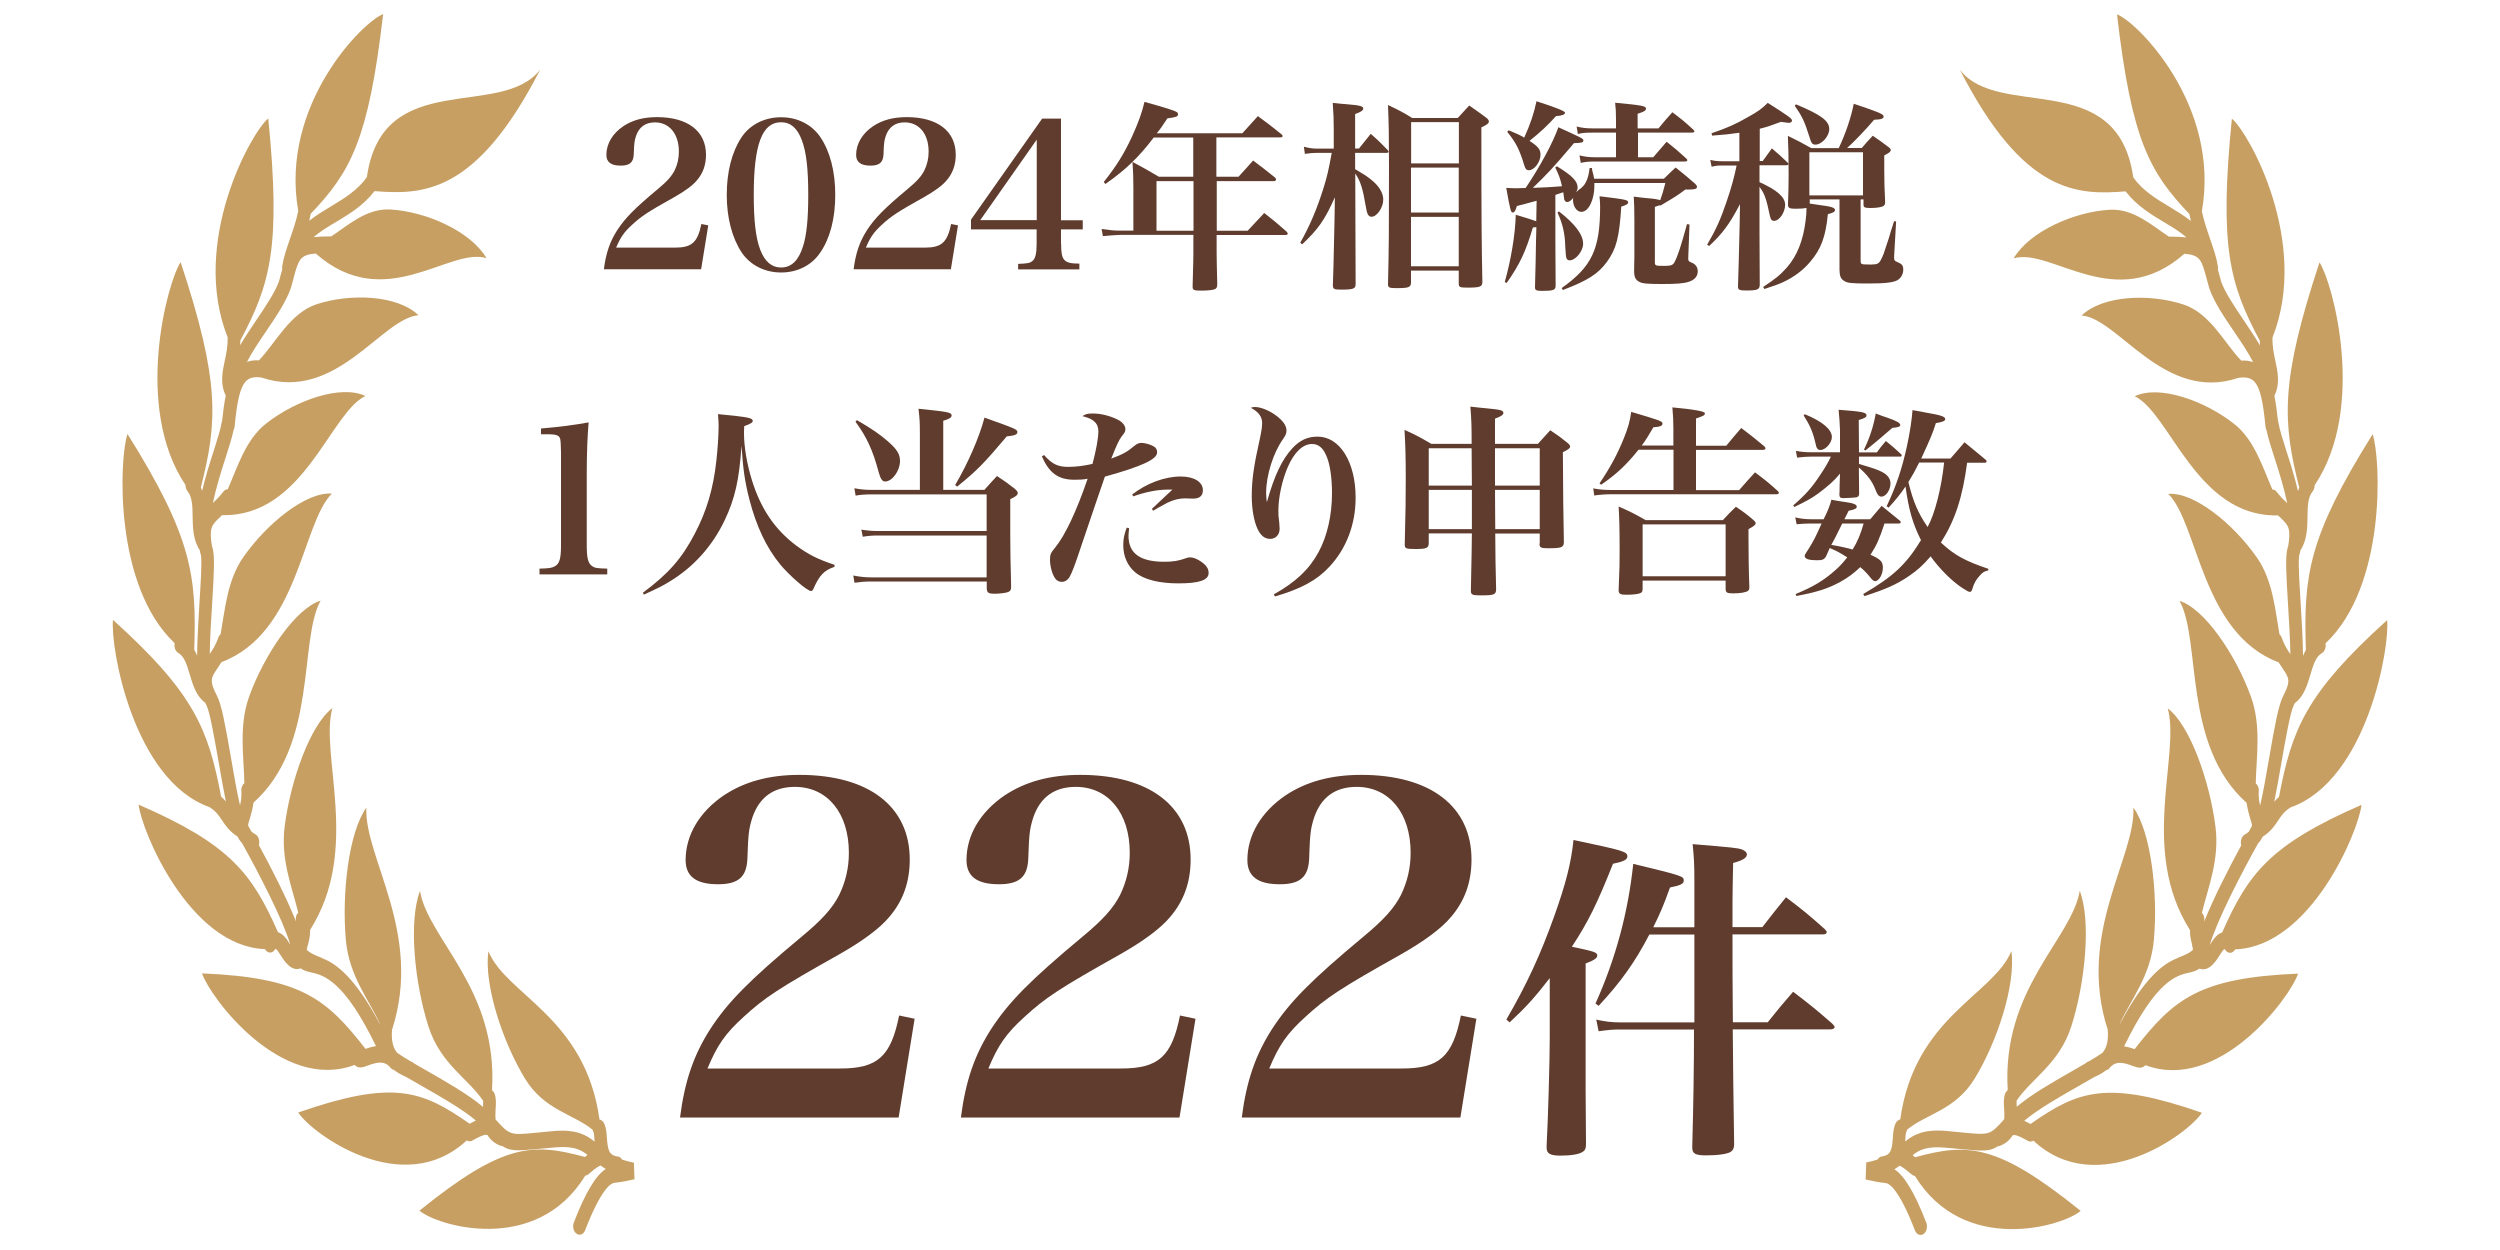 <?xml version="1.0" encoding="UTF-8"?>
<svg id="_レイヤー_1" data-name="レイヤー_1" xmlns="http://www.w3.org/2000/svg" version="1.1" viewBox="0 0 200 100">
  <!-- Generator: Adobe Illustrator 29.1.0, SVG Export Plug-In . SVG Version: 2.1.0 Build 142)  -->
  <defs>
    <style>
      .st0 {
        fill: #5f3c2d;
      }

      .st1 {
        fill: #c79f62;
      }
    </style>
  </defs>
  <g>
    <path class="st1" d="M175.39,75.64c-.09-.31-.2-.72-.19-1.23-4.07-6.43-.75-13.99-1.78-17.74,1.77,1.33,3.36,5.82,3.82,9.49.33,2.62-.6,4.85-1.09,6.87.17.16.24.44.18.71.78-1.96,2.02-4.36,2.97-6.11-.09-.32.01-.7.26-.85.15-.09.26-.17.34-.24.1-.17.18-.33.26-.47,0-.14-.06-.32-.14-.58-.1-.33-.22-.76-.29-1.26-5.17-4.62-3.6-12.99-5.37-16.16,1.99.61,4.48,4.28,5.7,7.62.87,2.38.44,4.86.4,6.98.16.13.27.36.24.63h0c-.03.44.03.81.11,1.15.24-1.02.5-2.51.72-3.8.45-2.62.76-4.27,1.12-4.96.63-1.22.49-1.44-.07-2.26-.09-.13-.19-.28-.29-.44-6.19-2.34-6.42-11.1-8.83-13.48,2.05-.17,5.23,2.4,7.11,5.12,1.26,1.82,1.44,4.16,1.79,6.12.08.07.14.15.18.27.19.56.44.95.69,1.32-.02-1.28-.11-2.76-.19-4.01-.15-2.44-.23-3.85-.02-4.54,0-.02.02-.03.03-.05.24-1.49.04-1.7-.63-2.34-.06-.05-.11-.11-.18-.17-6.53.16-8.61-8.16-11.46-9.53,1.95-.93,5.56.33,7.95,2.21,1.63,1.28,2.29,3.49,3.06,5.25.12,0,.25.06.34.18.31.4.59.68.85.92-.26-1.24-.66-2.53-1.01-3.6-.28-.87-.52-1.63-.65-2.25-.04-.08-.07-.17-.08-.27h0c-.18-1.86-.4-3.12-.92-3.64-.28-.28-.7-.36-1.25-.27-5.95,2-9.59-4.76-12.54-4.99,1.68-1.62,5.44-1.77,8.15-.88,2.15.71,3.29,3.12,4.62,4.49.35-.03.67.02.95.12-.4-.78-.97-1.63-1.51-2.42-.83-1.22-1.61-2.38-2-3.49-.09-.32-.16-.58-.22-.81-.39-1.44-.5-1.85-1.77-1.95-5.52,4.88-10.68-.54-13.66.37,1.28-2.17,4.87-3.73,7.68-3.89,1.91-.11,3.37,1.25,4.74,2.15.56,0,1.02.02,1.41.06-.52-.45-1.14-.83-1.79-1.21-1.05-.63-2.21-1.33-3.08-2.47-3.78.29-8.12.32-13.26-9.73,3.12,4.06,12.62-.22,13.87,8.61.75,1.06,1.84,1.72,2.91,2.36.58.35,1.16.7,1.7,1.13-.04-.18-.08-.37-.12-.56-3.17-3.33-4.62-5.88-5.79-15.97,1.58.57,8.29,7.25,6.79,15.75.16.77.41,1.5.66,2.22.26.76.51,1.47.62,2.18.02.09.01.19,0,.28.02.07.04.13.06.2.06.23.13.47.2.74.31.88,1.08,2.02,1.82,3.12.46.68.91,1.35,1.29,2,0-.13-.02-.26-.02-.39-2.39-4.5-3.26-7.45-2.23-17.76,1.37,1.13,6.26,9.92,3.25,17.51-.02.68.1,1.29.23,1.88.19.87.39,1.85-.08,2.78.13.62.21,1.31.29,2.02,0,.03.02.06.03.1h0c.07.5.35,1.39.65,2.33.32.98.66,2.07.92,3.18.03-.1.06-.19.1-.28-1.33-5.26-1.55-8.43,1.62-18.02,1.05,1.58,3.79,11.61-.39,17.83,0,.18-.05.36-.16.49-.39.49-.4,1.21-.41,2.04-.01.89-.04,1.89-.57,2.68-.01.07-.02.14-.04.22h0c-.01.07-.04.12-.06.18-.08.64.03,2.35.12,3.76.1,1.64.18,3.07.19,4.28.07-.17.15-.32.23-.48-.19-5.86.15-8.97,5.34-17.25.65,1.88,1.13,12.11-3.77,16.73.06.31-.06.65-.29.78-.49.28-.69.95-.92,1.73-.25.83-.53,1.76-1.24,2.26-.03.07-.06.13-.1.21-.27.52-.65,2.72-.96,4.48-.23,1.29-.41,2.35-.59,3.21.11-.13.23-.26.38-.39,1.03-5.41,2.15-8.27,8.65-14.14.23,2.13-1.6,12.81-7.72,14.98-.51.32-.74.66-1,1.05-.28.42-.59.89-1.23,1.29-.09.18-.21.37-.38.55-1.42,2.55-3.28,6.16-3.86,8.13,0,0,0-.01.01-.02.26-.42.56-.87.98-.99,2.08-4.7,3.81-7.02,11.15-10.21-.23,2.09-4.06,11.34-10.11,11.56-.01.02-.02.05-.04.07-.2.27-.52.27-.71.02h0c-.06-.08-.09-.11-.11-.12,0,0,0,0,0,0-.09.05-.28.34-.39.52-.29.46-.85,1.33-1.6,1.05-.26.18-.55.26-.83.32-.99.22-2.63.6-5.2,5.9.32.04.6.14.84.22,3.13-4.02,5.16-5.71,13.08-6.04-.66,1.95-6.35,9.54-12.22,7.32-.01.02-.02.04-.04.05h0c-.29.26-.6.15-1.01,0-.71-.26-1.34-.42-1.81.18h0c-.08.1-.17.15-.27.17-.27.22-.6.4-.97.56-.38.22-.81.47-1.32.76-1.44.82-3.16,1.8-4.27,2.73.17.08.33.16.47.24.01,0,.02.01.03.02,3.82-2.68,6.12-3.54,13.71-.9-1.06,1.66-8.34,7.02-13.48,2.23-.12.08-.26.1-.39.04-.08-.03-.17-.09-.28-.15-.55-.3-.88-.4-1-.3-.22.36-.55.66-1.06.85-.04.01-.07,0-.1,0-.63.44-1.24.4-2.8.25l-1.46-.13c-1.4-.12-2.01.16-2.57.6.07.06.14.11.2.17,4.19-1.15,6.57-1.1,13.24,4.29-1.36,1.2-9.34,3.62-13.26-2.8-.07,0-.14-.03-.21-.08-.08-.05-.16-.13-.26-.21-.34-.29-.59-.46-.76-.52-.13.09-.26.19-.41.28.8.51,1.64,1.91,2.55,4.27.13.33.03.74-.22.91-.25.17-.55.05-.68-.28-1.32-3.42-2.11-3.77-2.32-3.79-.62-.07-1.16-.18-1.63-.29l.05-1.36c.34-.07.64-.15.91-.24.08-.14.21-.24.35-.25h0c.73-.09.8-.58.87-1.51.03-.43.06-.84.24-1.17.09-.16.21-.25.35-.28,1.14-8.2,7.44-9.94,8.89-13.46.37,2.68-1.15,7.29-2.95,10.22-1.53,2.5-3.89,2.81-5.4,4.07-.01.07-.03.14-.07.21h0s0-.02,0-.02c-.03.08-.05.35-.06.53,0,.07-.01.14-.02.22.68-.55,1.49-.99,3.23-.85l1.47.14c2.04.2,2.09.2,3.22-1.06.03-.23.02-.51,0-.85-.03-.43-.05-.84.08-1.2.05-.13.13-.23.21-.29-.51-8.1,5.11-12.08,5.76-15.94.93,2.42.43,7.39-.68,10.85-.95,2.97-3.17,4.15-4.37,5.93-.01.09,0,.33.01.49,1.17-.99,2.9-1.98,4.46-2.87.33-.19.69-.39,1.04-.6.05-.06.12-.1.19-.13.04-.01.07-.03.11-.05.41-.24.78-.47,1.06-.67.36-.42.48-1,.42-1.84-2.51-7.73,2.24-13.78,2.05-17.78,1.41,1.95,1.98,6.88,1.64,10.6-.26,2.89-1.85,4.77-2.72,6.69,0,.01,0,.02,0,.03,1.99-3.77,3.53-4.86,4.59-5.26.02,0,.03-.03.05-.04.95-.35,1.17-.59,1.21-.65,0-.07-.05-.24-.08-.36"/>
    <path class="st1" d="M50.68,93.01c-.34-.07-.64-.15-.91-.24-.08-.14-.21-.24-.35-.25h0c-.73-.09-.8-.58-.87-1.51-.03-.43-.06-.84-.24-1.17-.09-.16-.21-.25-.35-.28-1.14-8.2-7.44-9.94-8.89-13.46-.37,2.68,1.15,7.29,2.95,10.22,1.53,2.5,3.89,2.81,5.4,4.07.01.07.03.14.07.21h0s0-.02,0-.02c.03.08.05.35.06.53,0,.07.01.14.02.22-.68-.55-1.49-.99-3.23-.85l-1.47.14c-2.04.2-2.09.2-3.22-1.06-.03-.23-.02-.51,0-.85.03-.43.05-.84-.08-1.2-.05-.13-.13-.23-.21-.29.51-8.1-5.11-12.08-5.76-15.94-.93,2.42-.43,7.39.68,10.85.95,2.97,3.17,4.15,4.37,5.93.01.09,0,.33-.01.49-1.17-.99-2.9-1.98-4.46-2.87-.33-.19-.69-.39-1.04-.6-.05-.06-.12-.1-.19-.13-.04-.01-.07-.03-.11-.05-.41-.24-.78-.47-1.06-.67-.36-.42-.48-1-.42-1.84,2.51-7.73-2.24-13.78-2.05-17.78-1.41,1.95-1.98,6.88-1.64,10.6.26,2.89,1.85,4.77,2.72,6.69,0,.01,0,.02,0,.03-1.99-3.77-3.53-4.86-4.59-5.26-.02,0-.03-.03-.05-.04-.95-.35-1.17-.59-1.21-.65,0-.07.05-.24.08-.36.09-.31.2-.72.19-1.23,4.07-6.43.75-13.99,1.78-17.74-1.77,1.33-3.36,5.82-3.82,9.49-.33,2.62.6,4.85,1.09,6.87-.17.16-.24.44-.18.71-.78-1.96-2.02-4.36-2.97-6.11.09-.32-.01-.7-.26-.85-.15-.09-.26-.17-.34-.24-.1-.17-.18-.33-.26-.47,0-.14.06-.32.14-.58.1-.33.22-.76.29-1.26,5.17-4.62,3.6-12.99,5.37-16.16-1.99.61-4.48,4.28-5.7,7.62-.87,2.38-.44,4.86-.4,6.98-.16.13-.27.36-.24.63h0c.03.44-.03.81-.11,1.15-.24-1.02-.5-2.51-.72-3.8-.45-2.62-.76-4.27-1.12-4.96-.63-1.22-.49-1.44.07-2.26.09-.13.19-.28.29-.44,6.19-2.34,6.42-11.1,8.83-13.48-2.05-.17-5.23,2.4-7.11,5.12-1.26,1.82-1.44,4.16-1.79,6.12-.08.07-.14.15-.18.27-.19.56-.44.95-.69,1.32.02-1.28.11-2.76.19-4.01.15-2.44.23-3.85.02-4.54,0-.02-.02-.03-.03-.05-.24-1.49-.04-1.7.63-2.34.06-.05.11-.11.18-.17,6.53.16,8.61-8.16,11.46-9.53-1.95-.93-5.56.33-7.95,2.21-1.63,1.28-2.29,3.49-3.06,5.25-.12,0-.25.06-.34.18-.31.4-.59.68-.85.92.26-1.24.66-2.53,1.01-3.6.28-.87.52-1.63.65-2.25.04-.08.07-.17.08-.27h0c.18-1.86.4-3.12.92-3.64.28-.28.7-.36,1.25-.27,5.95,2,9.59-4.76,12.54-4.99-1.68-1.62-5.44-1.77-8.15-.88-2.15.71-3.29,3.12-4.62,4.49-.35-.03-.67.02-.95.12.4-.78.97-1.63,1.51-2.42.83-1.22,1.61-2.38,2-3.49.09-.32.16-.58.22-.81.39-1.44.5-1.85,1.77-1.95,5.52,4.88,10.68-.54,13.66.37-1.28-2.17-4.87-3.73-7.68-3.89-1.91-.11-3.37,1.25-4.74,2.15-.56,0-1.02.02-1.41.06.52-.45,1.14-.83,1.79-1.21,1.05-.63,2.21-1.33,3.08-2.47,3.78.29,8.12.32,13.26-9.73-3.12,4.06-12.62-.22-13.87,8.61-.75,1.06-1.84,1.72-2.91,2.36-.58.35-1.16.7-1.7,1.13.04-.18.08-.37.12-.56,3.17-3.33,4.62-5.88,5.79-15.97-1.58.57-8.29,7.25-6.79,15.75-.16.77-.41,1.5-.66,2.22-.26.76-.51,1.47-.62,2.18-.02.09-.01.19,0,.28-.02.07-.04.13-.06.2-.06.23-.13.47-.2.74-.31.88-1.08,2.02-1.82,3.12-.46.68-.91,1.35-1.29,2,0-.13.02-.26.02-.39,2.39-4.5,3.26-7.45,2.23-17.76-1.37,1.13-6.26,9.92-3.25,17.51.02.68-.1,1.29-.23,1.88-.19.87-.39,1.85.08,2.78-.13.62-.21,1.31-.29,2.02,0,.03-.02.06-.03.1h0c-.07.5-.35,1.39-.65,2.33-.32.98-.66,2.07-.92,3.18-.03-.1-.06-.19-.1-.28,1.33-5.26,1.55-8.43-1.62-18.02-1.05,1.58-3.79,11.61.39,17.83,0,.18.05.36.16.49.39.49.4,1.21.41,2.04.01.89.04,1.89.57,2.68.01.07.02.14.04.22h0c.01.07.04.12.06.18.08.64-.03,2.35-.12,3.76-.1,1.64-.18,3.07-.19,4.28-.07-.17-.15-.32-.23-.48.19-5.86-.15-8.97-5.34-17.25-.65,1.88-1.13,12.11,3.77,16.73-.06.31.06.65.29.78.49.28.69.95.92,1.73.25.83.53,1.76,1.24,2.26.03.07.06.13.1.21.27.52.65,2.72.96,4.48.23,1.29.41,2.35.59,3.21-.11-.13-.23-.26-.38-.39-1.03-5.41-2.15-8.27-8.65-14.14-.23,2.13,1.6,12.81,7.72,14.98.51.32.74.66,1,1.05.28.42.59.89,1.23,1.29.09.18.21.37.38.55,1.42,2.55,3.28,6.16,3.86,8.13,0,0,0-.01-.01-.02-.26-.42-.56-.87-.98-.99-2.08-4.7-3.81-7.02-11.15-10.21.23,2.09,4.06,11.34,10.11,11.56.01.02.02.05.04.07.2.27.52.27.71.02h0c.06-.08.09-.11.11-.12,0,0,0,0,0,0,.09.05.28.34.39.52.29.46.85,1.33,1.6,1.05.26.18.55.26.83.32.99.22,2.63.6,5.2,5.9-.32.04-.6.14-.84.22-3.13-4.02-5.16-5.71-13.08-6.04.66,1.95,6.35,9.54,12.22,7.32.01.02.02.04.04.05h0c.29.26.6.15,1.01,0,.71-.26,1.34-.42,1.81.18h0c.08.1.17.15.27.17.27.22.6.4.97.56.38.22.81.47,1.32.76,1.44.82,3.16,1.8,4.27,2.73-.17.08-.33.16-.47.24-.01,0-.02.01-.03.02-3.82-2.68-6.12-3.54-13.71-.9,1.06,1.66,8.34,7.02,13.48,2.23.12.08.26.1.39.04.08-.03.17-.09.28-.15.55-.3.88-.4,1-.3.22.36.55.66,1.06.85.04.01.07,0,.1,0,.63.44,1.24.4,2.8.25l1.46-.13c1.4-.12,2.01.16,2.57.6-.07.06-.14.11-.2.17-4.19-1.15-6.57-1.1-13.24,4.29,1.36,1.2,9.34,3.62,13.26-2.8.07,0,.14-.03.21-.08.08-.05.16-.13.26-.21.34-.29.59-.46.76-.52.13.09.26.19.41.28-.8.51-1.64,1.91-2.55,4.27-.13.33-.03.74.22.91.25.17.55.05.68-.28,1.32-3.42,2.11-3.77,2.32-3.79.62-.07,1.16-.18,1.63-.29l-.05-1.36Z"/>
  </g>
  <g>
    <g>
      <path class="st0" d="M48.31,21.55c.16-1.3.49-2.25,1.09-3.17.62-.94,1.37-1.71,3.22-3.25.75-.62,1.11-1.03,1.35-1.5.23-.47.34-.96.34-1.5,0-1.42-.76-2.34-1.92-2.34-.76,0-1.27.38-1.51,1.09-.13.41-.15.57-.18,1.48-.03.63-.33.89-1.04.89-.78,0-1.15-.28-1.15-.86,0-.88.49-1.71,1.35-2.29.73-.49,1.61-.73,2.7-.73,2.46,0,3.92,1.12,3.92,3.01,0,.81-.24,1.48-.73,2.05-.34.41-.96.86-1.79,1.33-2.15,1.2-2.64,1.53-3.38,2.21-.65.59-.94,1.01-1.29,1.84h4.72c1.33,0,1.8-.42,2.1-1.89l.55.11-.57,3.51h-7.78Z"/>
      <path class="st0" d="M59.33,10.97c.68-1.01,1.84-1.59,3.16-1.59s2.46.59,3.14,1.59c.78,1.16,1.19,2.75,1.19,4.62s-.41,3.46-1.19,4.6c-.68,1.03-1.84,1.61-3.14,1.61s-2.47-.58-3.16-1.61c-.76-1.15-1.19-2.76-1.19-4.6s.41-3.45,1.19-4.62ZM60.82,19.98c.36.94.91,1.42,1.66,1.42.83,0,1.4-.55,1.76-1.69.29-.89.42-2.2.42-4.12,0-2.12-.16-3.46-.52-4.39-.36-.96-.89-1.42-1.66-1.42-1.51,0-2.18,1.77-2.18,5.81,0,2.07.16,3.46.52,4.39Z"/>
      <path class="st0" d="M68.29,21.55c.16-1.3.49-2.25,1.09-3.17.62-.94,1.37-1.71,3.22-3.25.75-.62,1.11-1.03,1.35-1.5.23-.47.34-.96.34-1.5,0-1.42-.76-2.34-1.92-2.34-.76,0-1.27.38-1.51,1.09-.13.41-.15.57-.18,1.48-.03.63-.33.89-1.04.89-.78,0-1.15-.28-1.15-.86,0-.88.49-1.71,1.35-2.29.73-.49,1.61-.73,2.7-.73,2.46,0,3.92,1.12,3.92,3.01,0,.81-.24,1.48-.73,2.05-.34.41-.96.86-1.79,1.33-2.15,1.2-2.64,1.53-3.38,2.21-.65.59-.94,1.01-1.29,1.84h4.72c1.33,0,1.8-.42,2.1-1.89l.55.11-.57,3.51h-7.78Z"/>
      <path class="st0" d="M84.89,19.5c0,1.35.21,1.58,1.46,1.59v.46h-4.9v-.44c.76-.03.94-.06,1.14-.23.24-.18.34-.6.34-1.38v-1.15h-5.25v-.78l5.69-8.08h1.51v8.13h1.74v.73h-1.74v1.15ZM82.94,11.17l-4.52,6.44h4.52v-6.44Z"/>
      <path class="st0" d="M97.34,14.14h1.74c.5-.55.67-.73,1.17-1.3.76.58,1.01.76,1.76,1.37.05.07.08.11.08.15,0,.06-.08.13-.16.13h-4.59v3.97h2.47c.57-.62.75-.8,1.33-1.42.8.63,1.04.83,1.8,1.5.05.07.08.11.08.15,0,.07-.07.11-.18.11h-5.51v1.43c0,.24.02,1.48.05,2.47,0,.28-.05.38-.21.44-.16.07-.58.11-1.09.11-.57,0-.67-.05-.67-.31v-.08c.05-1.85.06-2.16.06-2.54v-1.53h-5.86c-.23,0-1.06.07-1.38.1l-.1-.57c.72.1.99.13,1.48.13h1.06v-3.45c0-.89-.02-1.24-.07-2.05.94.5,1.22.67,2.11,1.19h2.75v-3.14h-3.16c-1.22,1.61-2.31,2.63-3.87,3.72l-.13-.16c1.03-1.3,1.61-2.24,2.25-3.61.52-1.14.81-1.95,1.01-2.8,1.64.46,2.44.7,2.6.83.05.03.08.1.08.16,0,.18-.11.23-.85.33-.47.72-.59.88-.85,1.19h6.85c.41-.46.83-.91,1.24-1.37.85.62,1.09.81,1.9,1.46.05.05.08.1.08.13,0,.07-.07.11-.16.11h-5.14v3.14ZM92.52,14.49v3.97h2.96v-3.97h-2.96Z"/>
      <path class="st0" d="M108.72,11.88c.41-.5.52-.67.94-1.17.62.54.8.72,1.35,1.29.06.06.08.11.08.13,0,.07-.07.1-.16.1h-2.52v1.3c.78.46.94.57,1.29.85.63.5.96,1.06.96,1.59,0,.63-.5,1.37-.94,1.37-.23,0-.36-.21-.44-.73-.26-1.53-.42-2.08-.86-2.73,0,1.95.02,7.73.03,8.83,0,.39-.16.46-1.19.46-.54,0-.63-.05-.63-.36.02-.41.07-2.13.13-5.16l.03-1.87c-.8,1.79-1.3,2.52-2.62,3.77l-.15-.13c.8-1.43,1.33-2.7,1.84-4.31.31-.98.42-1.48.68-2.88h-1.19c-.34,0-.52.02-.96.08l-.08-.57c.44.11.72.15,1.07.15h1.32v-1.58c0-.73-.02-1.17-.08-2.08.5.05.88.1,1.14.11,1.03.08,1.3.16,1.3.34,0,.15-.18.28-.65.44v2.76h.31ZM117.54,8.44c.63.44.81.57,1.38.99.15.13.19.21.19.29,0,.15-.18.28-.6.47,0,7.89.02,9.38.08,12.35,0,.41-.18.47-1.24.47-.57,0-.65-.05-.65-.34v-1.02h-3.82v.94c0,.39-.18.46-1.12.46-.63,0-.72-.03-.72-.34.07-2.83.08-4.23.08-9.4,0-2.42-.02-3.45-.08-4.91.88.42,1.14.55,1.94,1.04h3.64l.91-.99ZM116.71,9.77h-3.82v3.3h3.82v-3.3ZM112.88,13.41v3.59h3.82v-3.59h-3.82ZM112.88,17.35v3.95h3.82v-3.95h-3.82Z"/>
      <path class="st0" d="M124.43,19.27q0,1.4.02,3.59c0,.34-.19.41-1.07.41-.47,0-.58-.05-.58-.28v-.03c.03-1.16.08-3.03.08-3.63l.03-1.16-.28.03c-.59,1.98-1.06,2.96-2.1,4.44l-.15-.08c.5-1.76.85-3.87.88-5.38.94.28,1.19.36,1.64.52l.03-1.64c-.78.21-1.3.36-1.58.42-.11.39-.2.52-.33.52-.15,0-.2-.16-.52-1.97.44.03.63.03.83.03.11,0,.13,0,.72-.02,1.16-1.72,2.2-3.66,2.62-4.86,1.95.89,2,.91,2,1.06,0,.16-.15.2-.75.21-1.74,2.05-2.02,2.34-3.29,3.58.88-.03,1.46-.06,2.33-.13-.13-.58-.23-.86-.54-1.5l.13-.1c1.22.75,1.66,1.19,1.66,1.71,0,.11-.03.21-.13.37q.1-.1.44-.36c.36-.31.55-.76.65-1.58h.18c.03.26.05.29.13.58q.03.15.05.28h5.58c.41-.39.52-.52.94-.9.68.54.89.72,1.55,1.29.11.11.16.18.16.26,0,.15-.18.21-.57.21h-.36c-.63.47-.65.49-2,1.29l-.07-.03c-.16.06-.21.08-.37.13v4.41c0,.29.02.31.76.31.52,0,.68-.06.8-.28.28-.52.52-1.29,1.01-3.06l.2.03-.1,2.65v.08c0,.18.03.21.24.31.33.11.52.37.52.7,0,.39-.23.67-.68.83-.44.15-1.01.19-2.15.19s-1.58-.03-1.82-.16c-.33-.16-.44-.39-.44-.89,0-.57.02-.88.02-1.16v-2.94c0-.98-.02-1.14-.05-1.84.49.07.88.1,1.14.13.46.03.73.08.98.15.18-.5.24-.73.41-1.37h-5.68v.21c0,1.15-.47,2.1-1.04,2.1-.37,0-.67-.44-.67-.96,0-.03,0-.08.02-.16-.21.24-.33.33-.49.33-.1,0-.18-.06-.23-.2,0,0-.03-.19-.08-.58-.31.1-.31.11-.63.21v3.66ZM120.69,10.42c.63.26.88.37,1.25.59.52-1.16.78-1.97.98-2.91q2.28.73,2.28.91c0,.16-.21.24-.72.28-.73.8-1.2,1.24-2.12,1.98.7.46.88.68.88,1.11,0,.58-.5,1.24-.93,1.24-.18,0-.28-.1-.36-.37-.39-1.29-.67-1.84-1.37-2.7l.1-.11ZM124.71,16.91c1.27.98,1.94,1.85,1.94,2.59,0,.59-.6,1.33-1.09,1.33-.1,0-.2-.07-.24-.16q-.06-.15-.1-.96c-.02-.99-.21-1.84-.62-2.7l.11-.1ZM124.94,23.04c2.41-1.71,3.07-3.11,3.07-6.54,0-.28-.02-.41-.05-.8,2.13.26,2.29.29,2.29.49,0,.13-.13.21-.55.34-.15,2.42-.39,3.38-1.14,4.41-.71.98-1.56,1.51-3.53,2.26l-.1-.16ZM132.68,10.27c.47-.57.62-.75,1.11-1.29.75.57.98.75,1.66,1.38.07.07.1.1.1.15,0,.07-.08.1-.2.1h-4.31v1.97h1.22c.47-.54.62-.72,1.07-1.24.72.57.93.75,1.56,1.33.06.07.1.1.1.15s-.08.1-.18.1h-7.16c-.54,0-.85.03-1.19.11l-.1-.6c.41.1.76.15,1.2.15h1.72v-1.97h-1.9c-.55,0-.8.02-1.15.11l-.1-.6c.39.1.73.15,1.25.15h1.9v-.7c0-.67-.02-.85-.07-1.35,2.16.2,2.47.26,2.47.47,0,.16-.18.26-.67.41v1.17h1.64Z"/>
      <path class="st0" d="M140.76,12.88h.26c.23-.33.47-.65.73-1.01.55.47.72.62,1.24,1.12.07.06.08.1.08.13,0,.07-.07.1-.15.1h-2.16v1.35c1.4.63,2.05,1.2,2.05,1.81s-.46,1.29-.89,1.29c-.15,0-.23-.08-.28-.23s-.08-.29-.23-.99c-.15-.63-.29-1.01-.65-1.51v3.71l.02,4.1c0,.41-.16.49-1.11.49-.5,0-.63-.06-.63-.29v-.05q.05-1.4.13-4.83l.03-1.74c-.86,1.63-1.38,2.33-2.47,3.35l-.16-.1c.73-1.25,1.09-2.07,1.56-3.46.36-1.04.63-2.03.8-2.88h-1.15c-.37,0-.55.02-.85.1l-.11-.55c.31.08.57.11.98.11h1.35v-2.28c-.75.11-1.12.15-2.18.23l-.05-.19c1.22-.41,1.94-.73,2.91-1.29.85-.47,1.12-.68,1.59-1.14,1.71,1.09,1.94,1.25,1.94,1.42,0,.1-.11.18-.26.18-.06,0-.37-.05-.63-.08-.83.31-1.12.41-1.69.55v2.6ZM144.75,16.28q.63.1.86.13c.91.11,1.19.21,1.19.39,0,.15-.18.24-.57.33-.18,1.82-.55,2.81-1.42,3.82-.57.68-1.3,1.22-2.18,1.63-.33.15-.81.33-1.48.54l-.1-.16c1.01-.67,1.43-1.02,1.9-1.56.81-.93,1.3-2.13,1.5-3.76.05-.39.07-.63.07-1.01-.23.05-.47.07-.88.07-.49,0-.6-.07-.6-.33v-.05c.03-.91.05-1.42.05-2.34,0-1.5-.02-2.11-.06-3.11.85.41,1.09.54,1.87.98h2.2c.55-1.17.99-2.46,1.2-3.55,2.08.7,2.39.83,2.39,1.02,0,.18-.2.24-.76.26-.68.8-1.63,1.79-2.16,2.26h1.17c.29-.34.58-.67.88-.98.55.37.72.5,1.24.89.15.11.2.16.2.24,0,.15-.13.24-.52.44v1.17c0,.81.02,1.59.07,2.55,0,.18-.03.24-.11.31-.13.11-.55.18-1.07.18-.46,0-.55-.05-.55-.28v-.41h-.23v4.88c0,.31.02.33.65.33h.23c.46,0,.6-.08.76-.41.16-.31.24-.52.44-1.17.07-.18.11-.36.18-.54.08-.31.23-.76.42-1.35l.16.03-.16,2.78v.11c0,.21.03.26.21.33.42.18.52.29.52.63s-.16.65-.44.83c-.34.2-.98.28-2.34.28s-1.71-.03-1.98-.23c-.24-.15-.33-.36-.34-.86v-5.64h-2.38v.31ZM143.69,8.35c2.02.85,2.65,1.32,2.65,1.98,0,.57-.6,1.24-1.11,1.24-.23,0-.33-.11-.46-.57-.41-1.3-.59-1.68-1.19-2.54l.1-.11ZM144.75,15.63h4.29v-3.45h-4.29v3.45Z"/>
      <path class="st0" d="M43.17,45.49c.75-.02.98-.05,1.22-.19.37-.2.49-.62.49-1.66v-7.48q-.02-.83-.05-.98c-.07-.36-.28-.44-1.11-.44h-.44v-.46c1.54-.13,2.73-.29,3.81-.49-.1,1.15-.15,2.52-.15,4.1v5.74c0,.99.1,1.4.39,1.63.23.18.42.21,1.25.23v.46h-5.42v-.46Z"/>
      <path class="st0" d="M51.44,47.41c2.03-1.51,3.11-2.73,4.15-4.73.93-1.77,1.48-3.59,1.72-5.84.1-.86.18-2.05.18-2.78,0-.33-.02-.5-.05-.93.57.06,1.02.11,1.3.13,1.16.13,1.48.21,1.48.41,0,.13-.15.23-.68.42-.02.24-.02.44-.02.57,0,1.09.23,2.46.65,3.81.7,2.23,1.82,3.89,3.51,5.16.98.73,1.74,1.11,3.09,1.56l-.02.16c-.83.28-1.19.67-1.66,1.72-.07.16-.13.21-.21.21-.31,0-1.71-1.22-2.46-2.12-1.11-1.35-1.92-3.07-2.47-5.21-.36-1.4-.5-2.37-.63-4.29-.18,2.7-.52,4.23-1.35,5.97-.98,2.05-2.47,3.72-4.38,4.88-.54.34-1.01.57-2.08,1.06l-.08-.16Z"/>
      <path class="st0" d="M78.75,39.19c.42-.47.55-.62,1.01-1.11.65.44.85.57,1.42,1.02.16.15.24.24.24.34,0,.16-.16.29-.6.49v2.76q0,1.61.07,4.25c0,.23-.05.34-.21.41-.16.08-.7.15-1.14.15s-.57-.08-.6-.39v-.59h-9.21c-.54,0-.86.03-1.37.1l-.1-.58c.5.1.94.15,1.43.15h9.24v-3.35h-8.69c-.47,0-.81.03-1.22.1l-.11-.57c.49.08.88.11,1.33.11h8.69v-2.93h-9.24c-.46,0-.88.03-1.24.1l-.1-.59c.52.1.88.13,1.37.13h3.87v-4.54c0-.83-.02-1.19-.11-1.95,2.36.24,2.65.29,2.65.54,0,.16-.2.29-.67.42v5.53h3.29ZM68.55,33.61c1.24.72,1.84,1.14,2.46,1.68.75.65.99,1.04.99,1.59,0,.78-.62,1.64-1.19,1.64-.23,0-.37-.21-.52-.76-.47-1.76-.96-2.81-1.85-4.02l.11-.13ZM76.42,38.79c1.02-1.74,1.89-3.72,2.34-5.38,2.47.88,2.63.94,2.63,1.16,0,.19-.21.28-.85.34-1.82,2.16-2.38,2.73-3.97,4.02l-.16-.13Z"/>
      <path class="st0" d="M83.53,36.41c.63.72,1.11.94,1.92.94.6,0,1.27-.08,1.95-.24.29-1.09.47-2.05.47-2.62,0-.31-.11-.59-.34-.78-.2-.18-.41-.28-.94-.42.29-.18.41-.21.85-.21.58,0,1.28.16,1.87.44.44.19.72.5.72.8,0,.2-.02.24-.28.57-.23.31-.41.68-.85,1.8.96-.36,1.27-.54,1.85-1.02.18-.16.38-.24.55-.24.29,0,.76.13,1.01.29.18.1.26.26.26.47,0,.55-1.19,1.11-4.18,1.94q-.21.59-.72,2.1-.31.94-1.19,3.51c-.47,1.42-.72,2.07-.9,2.39-.16.28-.39.42-.65.42-.2,0-.41-.11-.52-.28-.24-.34-.41-.98-.41-1.48,0-.44.05-.55.41-.98.8-.98,1.71-2.91,2.6-5.51-.37.07-.65.08-1.06.08-1.29,0-2.02-.54-2.6-1.87l.16-.1ZM90.33,42.25c-.03.31-.05.47-.05.62,0,1.4.93,2.07,2.85,2.07.72,0,1.12-.06,1.77-.29.11-.05.23-.06.33-.06.33,0,.89.29,1.22.65.16.18.24.36.24.6,0,.57-.75.83-2.42.83-1.56,0-2.76-.31-3.45-.88-.62-.52-.96-1.29-.96-2.18,0-.49.08-.88.28-1.4l.19.05ZM90.59,39.55c1.14-.89,2.59-1.43,3.87-1.43,1.07,0,1.77.44,1.77,1.09,0,.46-.26.68-.8.68l-.63-.02c-.46,0-.93.11-1.43.36q-.11.05-.68.37c-.2.11-.24.15-.44.26l-.1-.15,1.64-1.54h-.41c-.8,0-1.77.2-2.73.54l-.07-.16Z"/>
      <path class="st0" d="M101.92,47.54c1.72-.96,2.83-2,3.58-3.4.68-1.27,1.06-2.93,1.06-4.7,0-1.27-.18-2.44-.49-3.06-.26-.59-.63-.86-1.11-.86-.73,0-1.42.65-1.94,1.85-.46,1.07-.75,2.42-.75,3.48,0,.31,0,.44.07.96.02.21.03.42.03.49,0,.47-.31.81-.75.81s-.76-.26-1.01-.78c-.29-.62-.47-1.58-.47-2.65,0-1.27.16-2.42.65-4.59.13-.62.18-.93.18-1.27,0-.49-.31-.89-.91-1.2.15-.05.24-.06.33-.06.47,0,1.17.28,1.72.7s.81.8.81,1.19c0,.23-.07.37-.28.68-.78,1.09-1.35,2.9-1.35,4.31,0,.2.02.36.05.7h.02c.6-2.13,1.2-3.38,2.03-4.28.6-.65,1.22-.93,2.02-.93,1.77,0,3.04,2.03,3.04,4.88,0,2.12-.73,4.05-2.07,5.5-1.02,1.11-2.28,1.79-4.39,2.41l-.08-.18Z"/>
      <path class="st0" d="M119.62,42.67c0,1.45.03,2.94.07,4.49-.02.41-.16.47-1.22.47-.7,0-.8-.05-.8-.39q.08-3.74.08-4.57h-3.45v.78c-.02.41-.16.47-1.12.47-.7,0-.8-.05-.8-.34v-.05c.07-3.07.08-3.4.08-5.22s-.03-2.68-.1-3.92c.98.44,1.25.6,2.15,1.12h3.22c0-1.56-.02-1.94-.1-2.98.54.07.98.1,1.24.13,1.17.11,1.4.16,1.4.37,0,.16-.18.28-.67.46v2.02h3.43q.52-.57.99-1.09c.63.42.81.55,1.38,1.01.15.13.21.21.21.29,0,.13-.13.23-.58.46q.02,4.49.08,7.21c-.02.41-.2.47-1.25.47-.59,0-.7-.05-.7-.37l.02-.03v-.78h-3.56ZM117.73,35.86h-3.43v2.99h3.45l-.02-2.99ZM117.75,39.19h-3.45v3.14h3.45v-3.14ZM123.18,35.86h-3.58v2.99h3.58v-2.99ZM123.18,39.19h-3.58l.02,3.14h3.56v-3.14Z"/>
      <path class="st0" d="M133.87,35.66v-1.35c0-.67-.02-1.03-.08-1.72q2.6.24,2.6.47c0,.15-.06.2-.71.42v2.18h2.42c.52-.63.67-.81,1.2-1.42.81.62,1.06.81,1.84,1.46.07.07.1.13.1.18,0,.07-.1.11-.23.11h-5.33v3.22h3.45c.55-.63.73-.83,1.27-1.42.83.62,1.07.81,1.81,1.48.06.05.1.11.1.16,0,.07-.08.11-.21.11h-13.11c-.5,0-1.02.03-1.45.1l-.08-.57c.54.1.93.13,1.51.13h4.91v-3.22h-2.8c-.98,1.22-1.76,1.95-2.99,2.8l-.13-.11c.86-1.27,1.43-2.33,1.94-3.59.36-.89.49-1.38.6-2.13,2.36.7,2.5.75,2.5.94,0,.18-.21.26-.73.29-.42.73-.6,1.01-.93,1.46h2.54ZM131.41,47.06c0,.21-.03.31-.13.36-.15.1-.58.16-1.19.16-.47,0-.6-.08-.6-.37.08-2.03.08-2.08.08-3.16,0-1.79-.03-2.7-.08-3.53.96.42,1.25.57,2.16,1.09h6.18c.46-.49.58-.63,1.04-1.07.65.44.83.57,1.4,1.06.13.11.18.18.18.26,0,.13-.15.24-.57.47v.83c0,1.12.02,2.68.07,3.81,0,.15-.03.23-.1.29-.16.13-.62.21-1.2.21-.49,0-.59-.07-.6-.34v-.68h-6.64v.62ZM131.41,46.1h6.64v-4.15h-6.64v4.15Z"/>
      <path class="st0" d="M148.7,37.11c1.24.37,1.46.44,1.87.65.42.21.67.54.67.91,0,.52-.36,1.06-.73,1.06-.2,0-.33-.16-.5-.62-.24-.62-.65-1.15-1.3-1.71,0,.59.02,1.64.02,2.13-.02.16-.07.21-.23.26-.1.02-.76.06-1.02.06-.24,0-.33-.06-.33-.28q.02-.21.02-.75l.03-.93c-.46.57-.98,1.02-1.77,1.61-.55.39-.99.63-1.89,1.06l-.08-.13c.99-.86,1.5-1.43,2.18-2.47.36-.54.6-.94.83-1.43h-1.58c-.36,0-.62.02-1.12.08l-.1-.54c.44.08.73.11,1.22.11h2.31v-1.77c0-.24-.07-1.29-.11-1.63,1.95.15,2.23.21,2.23.46,0,.13-.16.23-.62.36l.02,2.59h1.43c.29-.41.39-.52.72-.91.55.44.71.59,1.2,1.04.05.05.07.07.07.1,0,.07-.05.11-.1.11h-3.32v.57ZM150.76,41.88c-.41,1.24-.62,1.72-1.12,2.5.81.36.99.55.99,1.04,0,.52-.31,1.07-.62,1.07-.13,0-.24-.1-.44-.36-.23-.28-.42-.49-.75-.76-.49.47-.96.83-1.58,1.17-.98.54-1.81.81-3.53,1.14l-.06-.16c1.4-.57,2.26-1.09,3.17-1.9.38-.33.63-.62.96-1.03-.54-.34-.73-.46-1.4-.75q-.11.23-.31.7c-.16.23-.29.28-.73.28-.62,0-.96-.11-.96-.33v-.08c.11-.2.16-.28.31-.5.44-.72.52-.88,1.04-2.03h-.86c-.44,0-.68.02-1.14.06l-.11-.55c.39.1.83.15,1.25.15h1.02c.34-.67.52-1.14.62-1.56.42.08.75.13.96.16.78.1,1.07.21,1.07.39,0,.16-.18.24-.65.33-.07.15-.18.38-.34.68h2.07c.39-.47.5-.6.91-1.07.63.52.85.68,1.48,1.2.03.05.05.08.05.1,0,.07-.07.11-.15.11h-1.16ZM144.39,33.14c1.4.57,2.16,1.22,2.16,1.82,0,.47-.5,1.04-.93,1.04-.2,0-.31-.15-.37-.49-.21-.93-.44-1.46-.96-2.28l.1-.1ZM147.38,41.88c-.37.76-.76,1.53-.88,1.71.52.08,1.33.26,1.71.37.39-.63.63-1.2.88-2.08h-1.71ZM149.06,47.52c2.41-1.4,3.45-2.39,4.62-4.31-.67-1.32-.98-2.44-1.24-4.29-.36.54-.78,1.07-1.35,1.69l-.16-.11c.75-1.56,1.25-3.06,1.63-4.83.24-1.11.39-2.13.44-2.86.49.08.89.16,1.14.21,1.09.18,1.48.31,1.48.5,0,.16-.21.24-.75.33-.26.81-.39,1.14-1.17,2.83h2.34c.49-.55.63-.73,1.12-1.3q.85.7,1.72,1.42s.05.08.05.11c0,.05-.07.11-.1.11h-1.46c-.37,2.81-.99,4.65-2.1,6.38,1.07,1.01,1.94,1.48,3.81,2.11l-.03.13c-.28.05-.42.13-.67.41-.28.29-.49.67-.58,1.04-.07.2-.11.26-.21.26s-.24-.08-.57-.29c-.88-.57-1.85-1.55-2.57-2.55-.62.72-1.09,1.14-1.76,1.59-.99.67-1.84,1.04-3.53,1.59l-.1-.16ZM149.12,35.96c.46-.94.76-1.87.94-2.88.42.16.73.28.94.34.7.24,1.02.42,1.02.57s-.16.19-.63.24c-.57.49-.62.52-.78.67-.36.31-.81.68-1.38,1.14l-.11-.08ZM153.53,37.01c-.34.68-.52,1.01-.86,1.56.39,1.58.78,2.49,1.54,3.59.59-1.07,1.11-3.16,1.32-5.16h-2Z"/>
    </g>
    <g>
      <path class="st0" d="M54.4,89.42c.37-2.93,1.1-5.05,2.45-7.14,1.39-2.12,3.07-3.84,7.25-7.32,1.68-1.39,2.49-2.3,3.04-3.37.51-1.06.77-2.16.77-3.37,0-3.18-1.72-5.27-4.32-5.27-1.72,0-2.85.84-3.4,2.45-.29.92-.33,1.28-.4,3.33-.07,1.43-.73,2.01-2.34,2.01-1.76,0-2.6-.62-2.6-1.94,0-1.98,1.1-3.84,3.04-5.16,1.65-1.1,3.62-1.65,6.07-1.65,5.53,0,8.82,2.52,8.82,6.77,0,1.83-.55,3.33-1.65,4.61-.77.92-2.16,1.94-4.03,3-4.83,2.71-5.93,3.44-7.61,4.98-1.46,1.32-2.12,2.27-2.89,4.13h10.61c3,0,4.06-.95,4.72-4.24l1.24.26-1.28,7.9h-17.49Z"/>
      <path class="st0" d="M76.87,89.42c.37-2.93,1.1-5.05,2.45-7.14,1.39-2.12,3.07-3.84,7.25-7.32,1.68-1.39,2.49-2.3,3.04-3.37.51-1.06.77-2.16.77-3.37,0-3.18-1.72-5.27-4.32-5.27-1.72,0-2.85.84-3.4,2.45-.29.92-.33,1.28-.4,3.33-.07,1.43-.73,2.01-2.34,2.01-1.76,0-2.6-.62-2.6-1.94,0-1.98,1.1-3.84,3.04-5.16,1.65-1.1,3.62-1.65,6.07-1.65,5.53,0,8.82,2.52,8.82,6.77,0,1.83-.55,3.33-1.65,4.61-.77.92-2.16,1.94-4.03,3-4.83,2.71-5.93,3.44-7.61,4.98-1.46,1.32-2.12,2.27-2.89,4.13h10.61c3,0,4.06-.95,4.72-4.24l1.24.26-1.28,7.9h-17.49Z"/>
      <path class="st0" d="M99.34,89.42c.37-2.93,1.1-5.05,2.45-7.14,1.39-2.12,3.07-3.84,7.25-7.32,1.68-1.39,2.49-2.3,3.04-3.37.51-1.06.77-2.16.77-3.37,0-3.18-1.72-5.27-4.32-5.27-1.72,0-2.85.84-3.4,2.45-.29.92-.33,1.28-.4,3.33-.07,1.43-.73,2.01-2.34,2.01-1.76,0-2.6-.62-2.6-1.94,0-1.98,1.1-3.84,3.04-5.16,1.65-1.1,3.62-1.65,6.07-1.65,5.53,0,8.82,2.52,8.82,6.77,0,1.83-.55,3.33-1.65,4.61-.77.92-2.16,1.94-4.03,3-4.83,2.71-5.93,3.44-7.61,4.98-1.46,1.32-2.12,2.27-2.89,4.13h10.61c3,0,4.06-.95,4.72-4.24l1.24.26-1.28,7.9h-17.49Z"/>
      <path class="st0" d="M120.5,81.58c1.67-2.88,2.75-5.24,3.84-8.29.93-2.61,1.35-4.25,1.54-6.09,4.04.85,4.31.93,4.31,1.32,0,.25-.3.41-1.15.58-1.29,3.24-1.98,4.64-3.29,6.64,1.81.38,2.03.44,2.03.71,0,.19-.22.36-.93.63v10.21q0,1.51.03,4.23c0,.36-.08.52-.27.63-.27.19-.93.3-1.76.3s-1.12-.16-1.12-.63v-.17c.11-2,.25-6.78.25-8.62v-4.78c-1.24,1.59-1.89,2.31-3.21,3.54l-.25-.22ZM141.42,81.78c.85-1.07,1.13-1.4,2.03-2.44,1.4,1.07,1.81,1.4,3.13,2.55.14.14.19.22.19.27,0,.11-.14.19-.33.19h-7.82q.03,4.04.11,9.06v.14c0,.27-.08.47-.25.58-.25.19-1.04.3-2,.3-.85,0-1.1-.14-1.1-.63v-.08q.14-5.02.14-9.36h-5.93c-.52,0-.91.03-1.7.14l-.19-.93c.74.16,1.24.22,1.92.22h5.93v-7.03h-3.6c-1.15,2.2-2.25,3.76-4.06,5.71l-.25-.19c1.62-3.6,2.61-7.3,3.02-11.17,3.98.96,4.04.99,4.04,1.34,0,.25-.25.38-1.1.55-.52,1.45-.8,2.09-1.34,3.18h3.29v-3.6c0-1.54-.03-1.92-.14-3.05,3.21.27,3.6.3,3.98.44.22.11.36.22.36.38,0,.27-.3.47-1.1.69-.03,1.48-.05,2.5-.05,3.13v2h2.39c.82-1.07,1.07-1.37,1.89-2.39,1.37,1.04,1.78,1.37,3.1,2.55.11.11.16.19.16.25,0,.08-.11.17-.27.17h-7.27c0,2.09,0,4.42.03,7.03h2.8Z"/>
    </g>
  </g>
</svg>